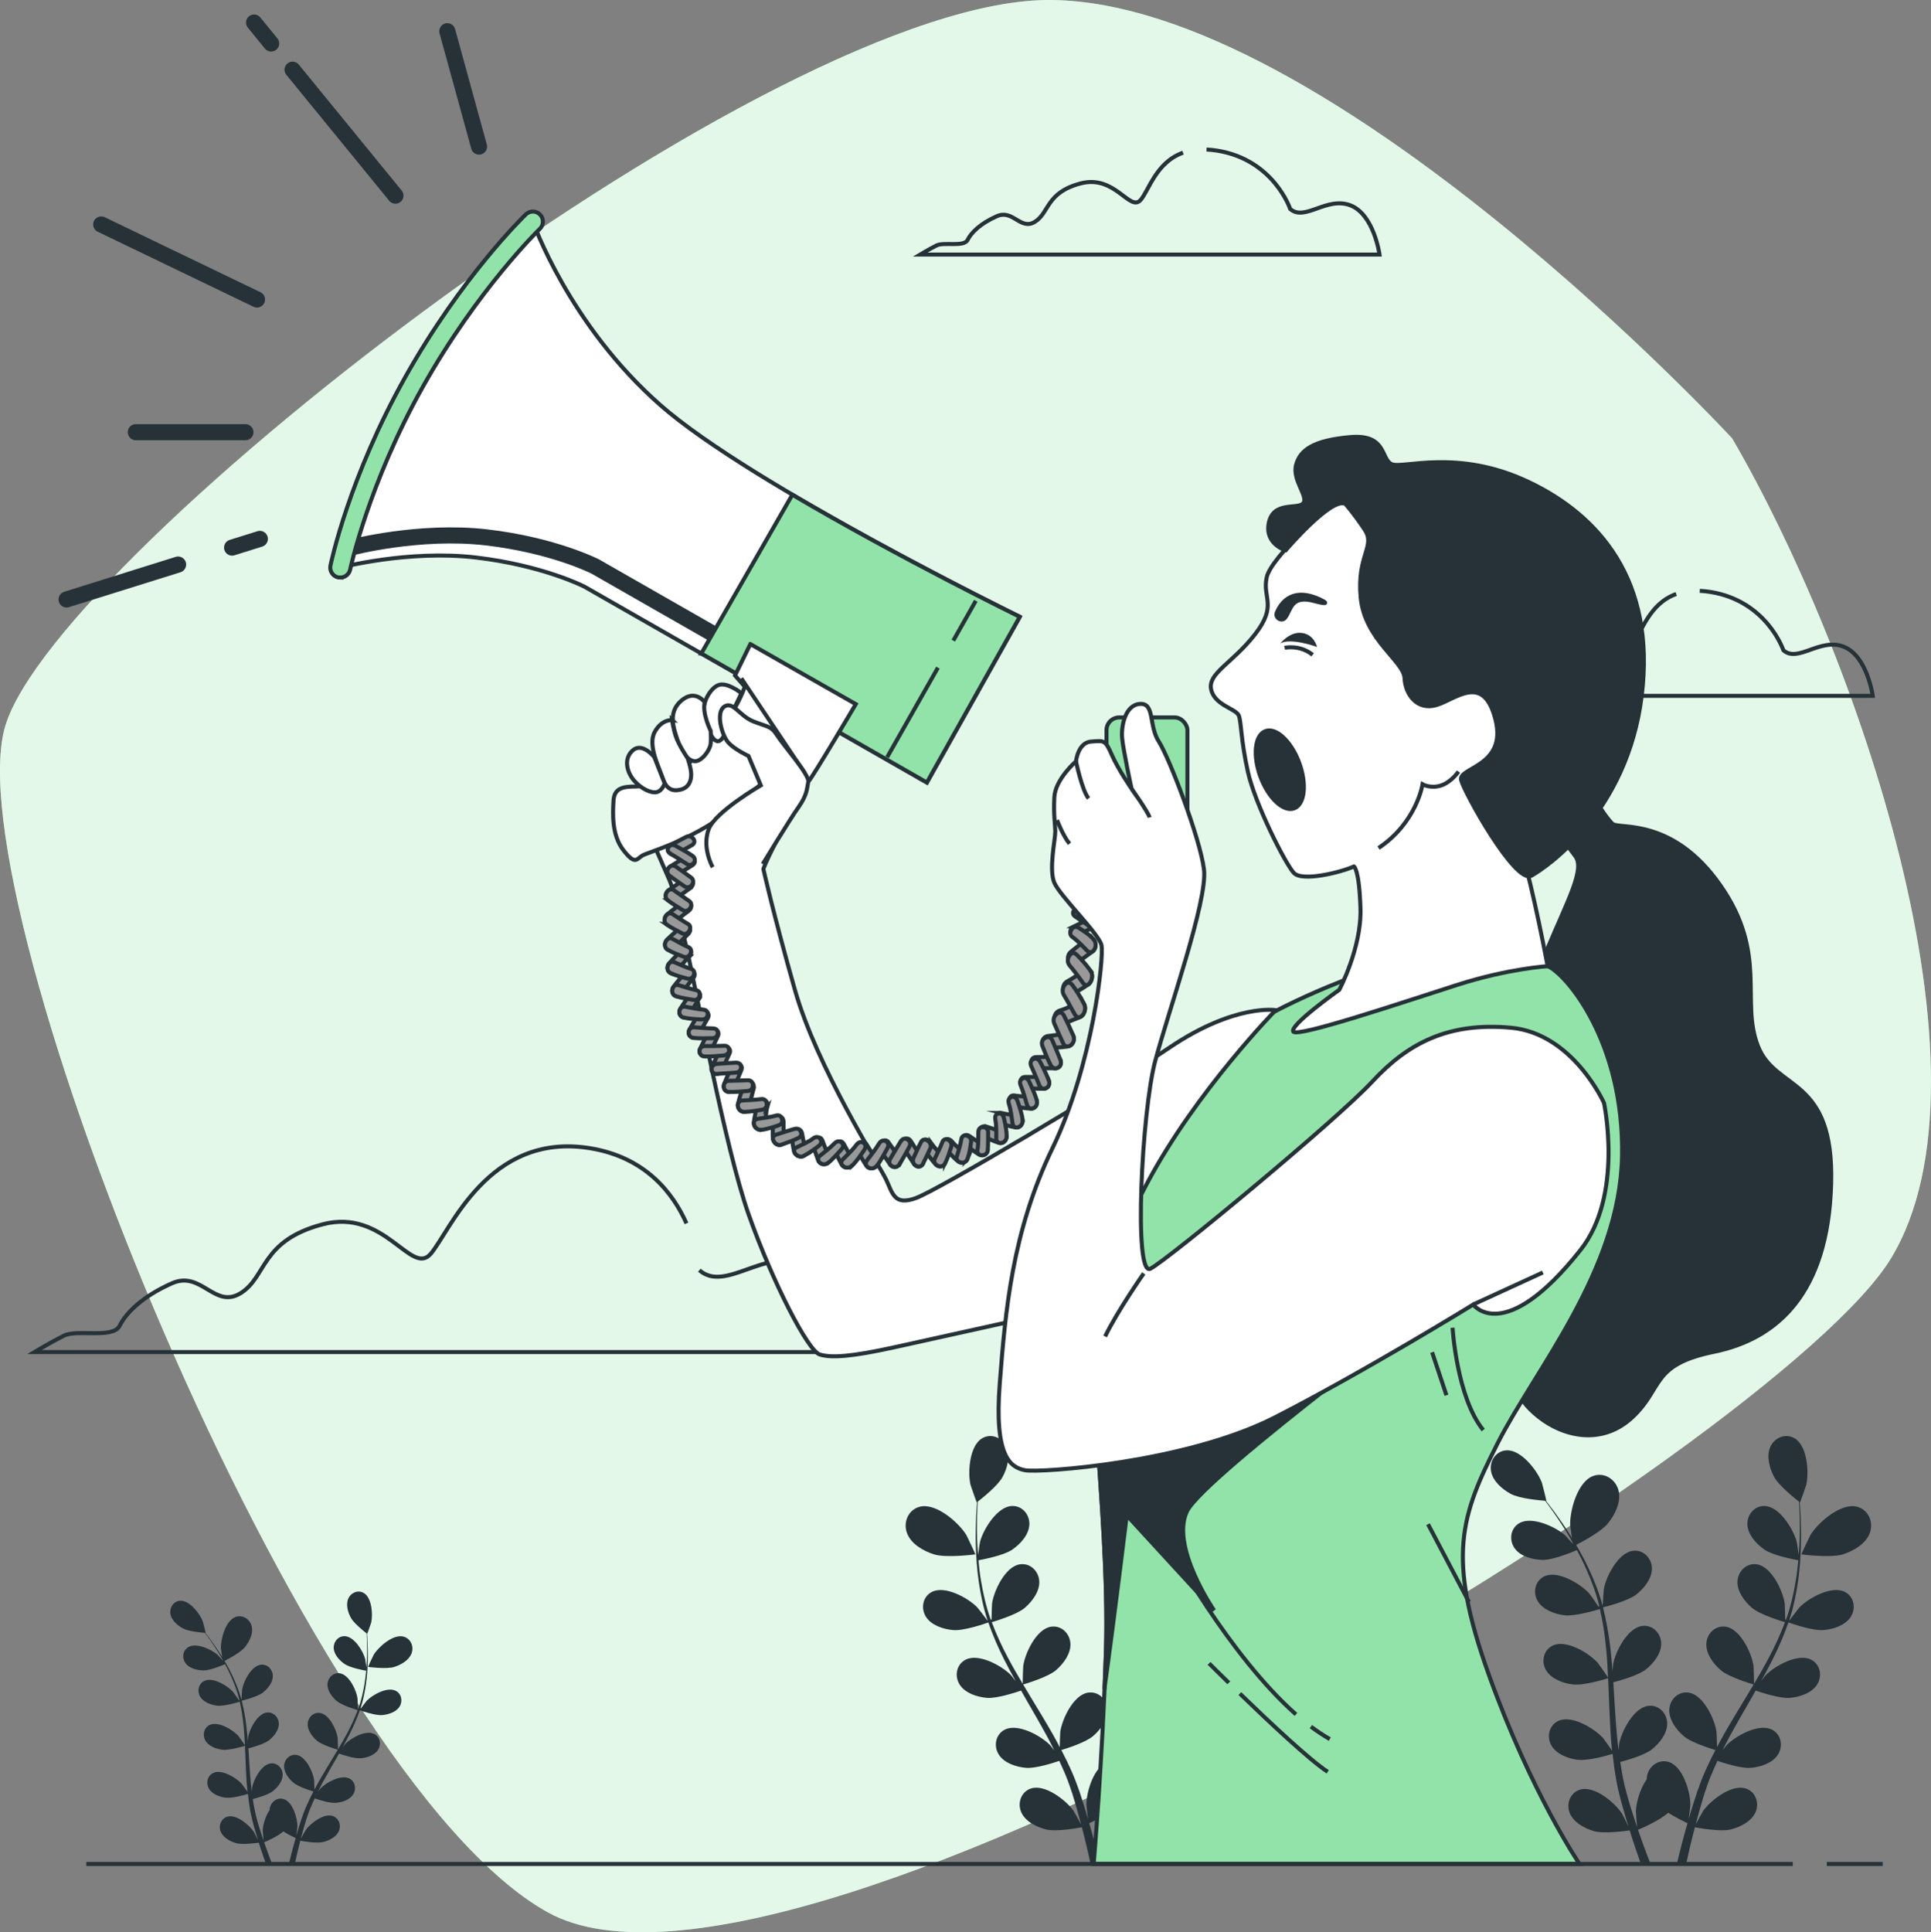 <?xml version="1.0" encoding="UTF-8"?> <svg xmlns="http://www.w3.org/2000/svg" id="Layer_2" data-name="Layer 2" viewBox="0 0 479.57 479.82"><rect x="0" y="0" width="479.57" height="479.82" fill="#808080" stroke="none"/><defs><style> .cls-1, .cls-2, .cls-3, .cls-4, .cls-5, .cls-6, .cls-7 { stroke: #263238; stroke-miterlimit: 10; } .cls-1, .cls-8 { fill: #fff; } .cls-2, .cls-6, .cls-7 { fill: none; } .cls-2, .cls-7 { stroke-width: 4px; } .cls-3, .cls-9 { fill: #263238; } .cls-4, .cls-10 { fill: #92e3a9; } .cls-5 { fill: #999; } .cls-10, .cls-9, .cls-8 { stroke-width: 0px; } .cls-8 { opacity: .75; } .cls-7 { stroke-linecap: round; } </style></defs><g id="Background_Simple" data-name="Background Simple"><g><path class="cls-10" d="m430.21,108.88S330.43.94,261.29,0C192.14-.93,14.46,137.03,1.33,180.21c-13.13,43.17,73.52,260.92,134.79,294.71,61.27,33.79,305.47-116.38,333.47-162.37,28.01-45.99-8.75-151.11-39.39-203.67Z"></path><path class="cls-8" d="m430.21,108.88S330.43.94,261.29,0C192.14-.93,14.46,137.03,1.33,180.21c-13.13,43.17,73.52,260.92,134.79,294.71,61.27,33.79,305.47-116.38,333.47-162.37,28.01-45.99-8.75-151.11-39.39-203.67Z"></path></g></g><g id="Plants"><g><path class="cls-9" d="m97.94,413.94c-1.96.61-6.53,0-6.53,0-.05,0,1.31-2.89,1.42-3.06,1.24-1.99,4.8-5.11,7.34-4.48,1.83.46,2.67,2.44,2.05,4.14-.63,1.74-2.61,2.87-4.28,3.39Z"></path><path class="cls-9" d="m55.36,412.66s-.5-3.13-.5-3.34c-.07-2.34,1.18-6.91,3.65-7.79,1.78-.63,3.57.56,4,2.32.44,1.8-.59,3.84-1.7,5.19-1.3,1.59-5.44,3.61-5.45,3.61Z"></path><path class="cls-9" d="m56.16,446.4c1.53.2,4.56-.67,5.41-.92.14,1.31.31,2.6.53,3.86.11.54.18,1.1.32,1.62.12.52.25,1.04.37,1.55.29,1.05.55,2.03.85,3,.15.49.29.95.44,1.43-.36-.75-.96-1.94-1.03-2.04-1.13-1.72-4.32-4.4-6.54-3.79-1.6.44-2.29,2.19-1.72,3.68.59,1.52,2.35,2.47,3.83,2.9,1.63.47,5.22-.05,5.65-.11.37,1.16.73,2.29,1.1,3.34.24.69.47,1.34.7,1.97h1.51c-.3-.77-.61-1.57-.92-2.43-.35-.94-.7-1.94-1.06-2.98.4-.17,3.51-1.49,4.76-2.7,1.31.83,2.8,1.54,3.06,1.66-.34,1.17-.65,2.31-.93,3.39-.28,1.08-.52,2.09-.75,3.05h1.47c.18-.86.38-1.76.61-2.72.23-.98.49-2.01.76-3.07.44.09,4,.74,5.64.34,1.49-.36,3.3-1.24,3.94-2.74.63-1.46.01-3.24-1.57-3.75-2.2-.7-5.49,1.84-6.69,3.52-.08.11-.84,1.48-1.21,2.19.17-.64.33-1.27.52-1.93.26-.95.57-1.95.86-2.92.17-.5.34-1,.52-1.51.16-.52.38-.99.58-1.49.3-.73.64-1.47.98-2.21.96.33,3.77,1.23,5.26,1.1,1.53-.13,3.45-.73,4.31-2.11.85-1.35.5-3.21-.99-3.94-2.07-1.02-5.71.99-7.14,2.47-.05.05-.32.39-.63.8.35-.71.71-1.42,1.09-2.13,1.09-2.01,2.26-4.02,3.42-6.04.24-.42.48-.85.72-1.27.8.28,3.85,1.28,5.4,1.15,1.53-.13,3.45-.73,4.31-2.11.85-1.35.5-3.2-.99-3.94-2.07-1.02-5.71.99-7.14,2.47-.05.05-.37.46-.73.93.62-1.11,1.22-2.22,1.78-3.34.99-1.96,1.85-3.94,2.54-5.93.28.1,3.83,1.35,5.56,1.2,1.53-.13,3.45-.73,4.31-2.11.85-1.35.5-3.21-.99-3.94-2.07-1.02-5.71.99-7.14,2.47-.1.1-1.26,1.6-1.65,2.15,0-.02.02-.05.03-.07.7-2.09,1.11-4.18,1.4-6.17.3-1.99.4-3.89.46-5.64.06-1.75,0-3.36-.05-4.78-.04-.77-.09-1.47-.14-2.13,0,0,.04.03.04.03.03.03.96-2.62,1-2.79.46-2.01.15-6.16-1.83-7.33-1.43-.85-3.17-.12-3.84,1.33-.68,1.48-.14,3.41.59,4.77.74,1.39,3.3,3.42,3.94,3.92.04.68.08,1.41.1,2.22.03,1.42.05,3.02-.05,4.76-.02.46-.07.96-.11,1.45-.11-.83-.28-1.96-.3-2.07-.52-1.99-2.7-5.54-5.01-5.66-1.66-.09-2.87,1.35-2.8,2.95.07,1.63,1.45,3.09,2.72,3.96,1.32.91,4.61,1.54,5.33,1.67-.09,1.07-.22,2.17-.41,3.3-.33,1.96-.79,4.04-1.52,6.08-.07-.01-.06,0-.13-.02,0-.78-.06-2.41-.08-2.54-.3-2.04-2.08-5.8-4.35-6.18-1.64-.27-3,1.03-3.1,2.62-.11,1.62,1.1,3.23,2.26,4.23,1.34,1.16,5.1,2.24,5.24,2.28-.71,1.9-1.58,3.8-2.58,5.68-.72,1.36-1.51,2.71-2.31,4.06,0-.54-.06-2.68-.08-2.84-.3-2.04-2.08-5.8-4.35-6.18-1.64-.27-3,1.03-3.1,2.62-.1,1.63,1.1,3.23,2.26,4.23,1.31,1.13,4.91,2.19,5.21,2.27-.36.61-.73,1.22-1.1,1.83-1.21,1.99-2.42,3.98-3.57,5.99-.4.69-.76,1.39-1.13,2.09-.01-.82-.06-2.3-.08-2.43-.3-2.04-2.08-5.8-4.35-6.18-1.64-.27-3,1.03-3.1,2.62-.1,1.63,1.1,3.23,2.26,4.23,1.17,1.01,4.17,1.96,5.02,2.22-.6,1.17-1.18,2.33-1.69,3.51-.21.51-.45,1.02-.63,1.53-.18.5-.37,1-.55,1.5-.34,1.03-.66,2-.95,2.97-.15.49-.28.96-.42,1.43.11-.83.27-2.15.27-2.27.01-2.06-1.17-6.05-3.37-6.77-1.58-.52-3.12.56-3.47,2.12-.04.2-.07.4-.07.6-1.06,1.51-1.67,3.7-1.71,5.07,0,.13.12,1.7.2,2.49-.21-.63-.42-1.25-.63-1.9-.31-.94-.6-1.94-.89-2.91-.13-.51-.27-1.02-.4-1.54-.15-.52-.22-1.04-.34-1.56-.15-.77-.28-1.58-.4-2.38.98-.26,3.83-1.06,4.99-1.98,1.2-.96,2.47-2.51,2.43-4.14-.04-1.59-1.35-2.95-3-2.74-2.29.29-4.22,3.98-4.6,6-.01.07-.05.5-.09,1.02-.1-.79-.19-1.57-.26-2.38-.2-2.27-.33-4.6-.48-6.92-.03-.48-.07-.97-.1-1.45.82-.21,3.92-1.05,5.14-2.02,1.2-.96,2.47-2.51,2.43-4.14-.04-1.59-1.35-2.95-3-2.74-2.29.29-4.22,3.98-4.6,6-.01.07-.06.59-.1,1.18-.1-1.26-.21-2.52-.36-3.77-.26-2.18-.63-4.31-1.16-6.34.29-.07,3.94-.98,5.3-2.06,1.2-.96,2.47-2.51,2.43-4.14-.04-1.59-1.35-2.95-3-2.74-2.29.29-4.22,3.98-4.6,6-.03.14-.17,2.03-.19,2.7,0-.02,0-.05-.02-.07-.57-2.13-1.38-4.1-2.23-5.92-.85-1.82-1.81-3.47-2.73-4.96-.92-1.49-1.85-2.8-2.68-3.95-.46-.62-.88-1.18-1.29-1.7,0,0,.05,0,.05,0,.04,0-.64-2.71-.71-2.88-.73-1.93-3.27-5.22-5.57-5.11-1.66.08-2.71,1.65-2.47,3.22.24,1.61,1.76,2.92,3.12,3.65,1.39.75,4.64,1.04,5.45,1.1.41.55.84,1.13,1.31,1.79.81,1.17,1.7,2.49,2.58,4,.24.4.47.84.71,1.26-.55-.63-1.31-1.48-1.4-1.56-1.53-1.37-5.31-3.13-7.3-1.96-1.44.84-1.65,2.71-.71,4,.96,1.32,2.91,1.78,4.45,1.8,1.61.03,4.69-1.26,5.37-1.55.51.94,1.01,1.93,1.48,2.98.81,1.82,1.57,3.8,2.08,5.91-.07.03-.05.02-.12.05-.43-.64-1.38-1.97-1.47-2.07-1.37-1.53-4.93-3.69-7.04-2.75-1.52.68-1.93,2.51-1.14,3.9.81,1.41,2.7,2.09,4.22,2.28,1.76.23,5.49-.94,5.63-.99.46,1.98.77,4.04.98,6.16.15,1.53.24,3.09.31,4.66-.29-.46-1.53-2.2-1.64-2.32-1.37-1.53-4.93-3.69-7.04-2.75-1.52.68-1.93,2.51-1.14,3.9.81,1.41,2.7,2.09,4.22,2.28,1.72.22,5.3-.88,5.6-.98.03.71.07,1.42.1,2.13.09,2.33.18,4.66.33,6.96.05.8.13,1.58.21,2.36-.46-.68-1.32-1.89-1.41-1.98-1.37-1.53-4.93-3.69-7.04-2.75-1.52.68-1.93,2.51-1.14,3.9.81,1.41,2.7,2.09,4.22,2.28Z"></path></g><g><path class="cls-9" d="m457.65,385.99c-3.08.96-10.26,0-10.26,0-.07,0,2.07-4.54,2.23-4.81,1.94-3.13,7.53-8.03,11.54-7.03,2.88.72,4.19,3.83,3.22,6.51-.98,2.74-4.1,4.51-6.73,5.33Z"></path><path class="cls-9" d="m390.75,383.98c-.07.03-.78-4.93-.79-5.24-.11-3.68,1.85-10.85,5.74-12.23,2.8-.99,5.6.88,6.28,3.65.69,2.83-.93,6.03-2.67,8.16-2.04,2.5-8.55,5.66-8.56,5.67Z"></path><path class="cls-9" d="m392,436.99c2.41.31,7.17-1.05,8.5-1.45.22,2.05.48,4.08.83,6.06.17.85.29,1.73.5,2.54.19.82.39,1.63.58,2.44.45,1.65.87,3.18,1.33,4.71.23.77.46,1.5.69,2.24-.57-1.18-1.51-3.04-1.62-3.2-1.77-2.71-6.78-6.91-10.28-5.95-2.52.69-3.6,3.44-2.7,5.78.92,2.39,3.69,3.88,6.02,4.55,2.56.74,8.2-.08,8.88-.18.57,1.83,1.15,3.6,1.72,5.25.37,1.08.73,2.1,1.09,3.09h2.38c-.47-1.21-.95-2.46-1.45-3.81-.55-1.48-1.1-3.05-1.66-4.68.63-.26,5.51-2.34,7.48-4.24,2.06,1.31,4.4,2.42,4.81,2.61-.53,1.84-1.02,3.64-1.46,5.32-.44,1.7-.82,3.28-1.18,4.79h2.31c.29-1.36.6-2.77.96-4.28.36-1.53.76-3.16,1.2-4.82.7.13,6.28,1.17,8.87.54,2.35-.57,5.18-1.96,6.2-4.3.99-2.3.02-5.1-2.47-5.89-3.46-1.1-8.63,2.9-10.51,5.53-.12.17-1.32,2.32-1.9,3.44.27-1,.53-2,.82-3.04.41-1.5.89-3.07,1.35-4.59.27-.78.54-1.57.81-2.37.26-.81.6-1.55.9-2.34.47-1.15,1.01-2.31,1.54-3.47,1.5.51,5.93,1.93,8.26,1.73,2.41-.21,5.42-1.15,6.78-3.32,1.33-2.12.79-5.04-1.55-6.19-3.25-1.61-8.97,1.56-11.22,3.88-.07.08-.5.62-1,1.26.56-1.12,1.11-2.23,1.71-3.34,1.71-3.15,3.55-6.31,5.38-9.49.38-.66.75-1.33,1.13-1.99,1.26.44,6.05,2.02,8.49,1.81,2.41-.21,5.42-1.15,6.78-3.32,1.33-2.12.79-5.04-1.55-6.19-3.25-1.61-8.97,1.56-11.22,3.88-.08.08-.59.73-1.15,1.46.97-1.74,1.91-3.48,2.8-5.24,1.55-3.08,2.91-6.19,3.98-9.31.44.16,6.02,2.13,8.73,1.89,2.41-.21,5.42-1.15,6.78-3.32,1.33-2.12.79-5.04-1.55-6.19-3.25-1.61-8.97,1.56-11.22,3.88-.16.16-1.98,2.52-2.6,3.38.01-.04.03-.07.04-.11,1.1-3.29,1.74-6.56,2.21-9.7.46-3.13.63-6.11.72-8.86.09-2.75,0-5.27-.08-7.5-.06-1.21-.14-2.31-.22-3.34.01,0,.06.05.06.05.05.04,1.51-4.11,1.57-4.39.72-3.16.24-9.67-2.88-11.52-2.25-1.33-4.98-.19-6.03,2.08-1.07,2.32-.22,5.35.92,7.49,1.17,2.19,5.18,5.38,6.19,6.16.06,1.07.12,2.21.16,3.48.04,2.23.07,4.74-.08,7.48-.04.73-.11,1.51-.17,2.27-.17-1.3-.43-3.08-.48-3.25-.82-3.13-4.24-8.7-7.86-8.9-2.61-.15-4.51,2.13-4.39,4.63.12,2.56,2.27,4.85,4.27,6.22,2.08,1.43,7.24,2.42,8.37,2.62-.15,1.68-.34,3.4-.65,5.19-.52,3.08-1.24,6.34-2.4,9.56-.11-.02-.09-.02-.2-.03-.01-1.22-.1-3.78-.13-3.99-.47-3.2-3.26-9.11-6.84-9.71-2.58-.43-4.71,1.62-4.88,4.12-.17,2.55,1.73,5.07,3.56,6.65,2.11,1.82,8.01,3.52,8.23,3.59-1.12,2.99-2.49,5.97-4.06,8.92-1.13,2.14-2.37,4.26-3.62,6.38.01-.86-.1-4.22-.13-4.46-.47-3.2-3.26-9.11-6.84-9.71-2.58-.43-4.71,1.62-4.88,4.12-.16,2.55,1.73,5.07,3.56,6.65,2.06,1.78,7.71,3.43,8.18,3.57-.57.96-1.14,1.92-1.72,2.88-1.9,3.13-3.81,6.26-5.6,9.4-.62,1.09-1.19,2.19-1.77,3.28-.02-1.28-.1-3.62-.13-3.82-.47-3.2-3.26-9.11-6.84-9.71-2.58-.43-4.71,1.62-4.88,4.12-.16,2.55,1.73,5.07,3.56,6.65,1.84,1.59,6.56,3.08,7.89,3.48-.95,1.83-1.85,3.67-2.65,5.52-.33.81-.71,1.61-.98,2.4-.29.79-.58,1.57-.86,2.35-.53,1.63-1.03,3.13-1.49,4.66-.24.77-.44,1.5-.66,2.25.18-1.3.42-3.37.42-3.56.02-3.24-1.85-9.5-5.29-10.63-2.48-.82-4.91.89-5.44,3.33-.07.31-.1.63-.11.94-1.66,2.37-2.62,5.81-2.69,7.96,0,.21.18,2.66.31,3.92-.33-.98-.66-1.96-.99-2.99-.48-1.48-.95-3.05-1.4-4.58-.21-.8-.42-1.61-.63-2.42-.23-.82-.35-1.63-.54-2.45-.24-1.21-.43-2.48-.63-3.74,1.53-.4,6.01-1.66,7.84-3.12,1.89-1.5,3.88-3.95,3.82-6.5-.06-2.51-2.12-4.64-4.71-4.31-3.6.45-6.62,6.25-7.22,9.43-.02.1-.08.79-.14,1.6-.15-1.24-.31-2.47-.42-3.73-.32-3.57-.52-7.22-.75-10.88-.05-.76-.1-1.52-.15-2.28,1.29-.33,6.16-1.65,8.08-3.18,1.89-1.5,3.88-3.95,3.82-6.5-.06-2.5-2.12-4.64-4.71-4.31-3.6.45-6.62,6.25-7.22,9.43-.02.11-.09.93-.15,1.85-.15-1.98-.33-3.96-.56-5.92-.41-3.42-.99-6.77-1.82-9.97.46-.11,6.19-1.54,8.33-3.24,1.89-1.5,3.88-3.95,3.82-6.5-.06-2.5-2.12-4.64-4.71-4.31-3.6.45-6.62,6.25-7.22,9.43-.04.23-.26,3.19-.3,4.25-.01-.04-.02-.08-.03-.12-.9-3.35-2.16-6.44-3.51-9.3-1.34-2.86-2.84-5.45-4.29-7.79-1.44-2.35-2.9-4.4-4.21-6.21-.72-.97-1.39-1.85-2.03-2.66.02,0,.08,0,.08,0,.07,0-1.01-4.26-1.11-4.53-1.15-3.03-5.14-8.2-8.76-8.02-2.61.13-4.26,2.59-3.88,5.07.38,2.53,2.77,4.59,4.9,5.74,2.18,1.18,7.29,1.63,8.56,1.72.64.86,1.32,1.78,2.05,2.82,1.27,1.83,2.68,3.92,4.06,6.28.37.63.74,1.32,1.12,1.99-.86-.99-2.06-2.33-2.19-2.45-2.41-2.16-8.34-4.91-11.47-3.08-2.25,1.32-2.59,4.26-1.11,6.29,1.51,2.07,4.57,2.79,6.99,2.83,2.52.04,7.37-1.98,8.43-2.43.8,1.48,1.59,3.03,2.32,4.69,1.27,2.86,2.47,5.97,3.27,9.29-.1.05-.09.04-.19.08-.68-1.01-2.17-3.1-2.31-3.26-2.16-2.41-7.75-5.8-11.06-4.33-2.39,1.06-3.04,3.95-1.8,6.12,1.27,2.22,4.24,3.28,6.64,3.59,2.76.35,8.62-1.48,8.84-1.55.72,3.11,1.22,6.35,1.54,9.68.24,2.41.38,4.86.49,7.32-.46-.72-2.41-3.46-2.57-3.65-2.16-2.41-7.75-5.8-11.06-4.33-2.39,1.06-3.04,3.95-1.8,6.12,1.27,2.22,4.24,3.28,6.64,3.59,2.7.35,8.32-1.39,8.8-1.54.05,1.12.11,2.23.15,3.35.15,3.66.28,7.32.51,10.93.08,1.25.21,2.48.33,3.72-.72-1.06-2.08-2.96-2.21-3.11-2.16-2.41-7.75-5.8-11.06-4.33-2.39,1.06-3.04,3.95-1.8,6.13,1.27,2.22,4.24,3.28,6.64,3.59Z"></path></g><g><path class="cls-9" d="m231.97,385.99c3.08.96,10.26,0,10.26,0,.07,0-2.07-4.54-2.23-4.81-1.94-3.13-7.53-8.03-11.54-7.03-2.88.72-4.19,3.83-3.22,6.51.98,2.74,4.1,4.51,6.73,5.33Z"></path><path class="cls-9" d="m298.87,383.98c.07.03.78-4.93.79-5.24.11-3.68-1.85-10.85-5.74-12.23-2.8-.99-5.6.88-6.28,3.65-.69,2.83.93,6.03,2.67,8.16,2.04,2.5,8.55,5.66,8.56,5.67Z"></path><path class="cls-9" d="m297.62,436.99c-2.41.31-7.17-1.05-8.5-1.45-.22,2.05-.48,4.08-.83,6.06-.17.85-.29,1.73-.5,2.54-.19.82-.39,1.63-.58,2.44-.45,1.65-.87,3.18-1.33,4.71-.23.77-.46,1.5-.69,2.24.57-1.18,1.51-3.04,1.62-3.2,1.77-2.71,6.78-6.91,10.28-5.95,2.52.69,3.6,3.44,2.7,5.78-.92,2.39-3.69,3.88-6.02,4.55-2.56.74-8.2-.08-8.88-.18-.57,1.83-1.15,3.6-1.72,5.25-.37,1.08-.73,2.1-1.09,3.09h-2.38c.47-1.21.95-2.46,1.45-3.81.55-1.48,1.1-3.05,1.66-4.68-.63-.26-5.51-2.34-7.48-4.24-2.06,1.31-4.4,2.42-4.81,2.61.53,1.84,1.02,3.64,1.46,5.32.44,1.7.82,3.28,1.18,4.79h-2.31c-.29-1.36-.6-2.77-.96-4.28-.36-1.53-.76-3.16-1.2-4.82-.7.13-6.28,1.17-8.87.54-2.35-.57-5.18-1.96-6.2-4.3-.99-2.3-.02-5.1,2.47-5.89,3.46-1.1,8.63,2.9,10.51,5.53.12.17,1.32,2.32,1.9,3.44-.27-1-.53-2-.82-3.04-.41-1.5-.89-3.07-1.35-4.59-.27-.78-.54-1.57-.81-2.37-.26-.81-.6-1.55-.9-2.34-.47-1.15-1.01-2.31-1.54-3.47-1.5.51-5.93,1.93-8.26,1.73-2.41-.21-5.42-1.15-6.78-3.32-1.33-2.12-.79-5.04,1.55-6.19,3.25-1.61,8.97,1.56,11.22,3.88.07.08.5.62,1,1.26-.56-1.12-1.11-2.23-1.71-3.34-1.71-3.15-3.55-6.31-5.38-9.49-.38-.66-.75-1.33-1.13-1.99-1.26.44-6.05,2.02-8.49,1.81-2.41-.21-5.42-1.15-6.78-3.32-1.33-2.12-.79-5.04,1.55-6.19,3.25-1.61,8.97,1.56,11.22,3.88.08.08.59.73,1.15,1.46-.97-1.74-1.91-3.48-2.8-5.24-1.55-3.08-2.91-6.19-3.98-9.31-.44.16-6.02,2.13-8.73,1.89-2.41-.21-5.42-1.15-6.78-3.32-1.33-2.12-.79-5.04,1.55-6.19,3.25-1.61,8.97,1.56,11.22,3.88.16.16,1.98,2.52,2.6,3.38-.01-.04-.03-.07-.04-.11-1.1-3.29-1.74-6.56-2.21-9.7-.46-3.13-.63-6.11-.72-8.86-.09-2.75,0-5.27.08-7.5.06-1.21.14-2.31.22-3.34-.01,0-.06.05-.06.05-.05.04-1.51-4.11-1.57-4.39-.72-3.16-.24-9.67,2.88-11.52,2.25-1.33,4.98-.19,6.03,2.08,1.07,2.32.22,5.35-.92,7.49-1.17,2.19-5.18,5.38-6.19,6.16-.06,1.07-.12,2.21-.16,3.48-.04,2.23-.07,4.74.08,7.48.04.73.11,1.51.17,2.27.17-1.3.43-3.08.48-3.25.82-3.13,4.24-8.7,7.86-8.9,2.61-.15,4.51,2.13,4.39,4.63-.12,2.56-2.27,4.85-4.27,6.22-2.08,1.43-7.24,2.42-8.37,2.62.15,1.68.34,3.4.65,5.19.52,3.08,1.24,6.34,2.4,9.56.11-.02.09-.02.2-.03.01-1.22.1-3.78.13-3.99.47-3.2,3.26-9.11,6.84-9.71,2.58-.43,4.71,1.62,4.88,4.12.17,2.55-1.73,5.07-3.56,6.65-2.11,1.82-8.01,3.52-8.23,3.59,1.12,2.99,2.49,5.97,4.06,8.92,1.13,2.14,2.37,4.26,3.62,6.38-.01-.86.1-4.22.13-4.46.47-3.2,3.26-9.11,6.84-9.71,2.58-.43,4.71,1.62,4.88,4.12.16,2.55-1.73,5.07-3.56,6.65-2.06,1.78-7.71,3.43-8.18,3.57.57.96,1.14,1.92,1.72,2.88,1.9,3.13,3.81,6.26,5.6,9.4.62,1.09,1.19,2.19,1.77,3.28.02-1.28.1-3.62.13-3.82.47-3.2,3.26-9.11,6.84-9.71,2.58-.43,4.71,1.62,4.88,4.12.16,2.55-1.73,5.07-3.56,6.65-1.84,1.59-6.56,3.08-7.89,3.48.95,1.83,1.85,3.67,2.65,5.52.33.81.71,1.61.98,2.4.29.79.58,1.57.86,2.35.53,1.63,1.03,3.13,1.49,4.66.24.77.44,1.5.66,2.25-.18-1.3-.42-3.37-.42-3.56-.02-3.24,1.85-9.5,5.29-10.63,2.48-.82,4.91.89,5.44,3.33.07.31.1.63.11.94,1.66,2.37,2.62,5.81,2.69,7.96,0,.21-.18,2.66-.31,3.92.33-.98.66-1.96.99-2.99.48-1.48.95-3.05,1.4-4.58.21-.8.42-1.61.63-2.42.23-.82.35-1.63.54-2.45.24-1.21.43-2.48.63-3.74-1.53-.4-6.01-1.66-7.84-3.12-1.89-1.5-3.88-3.95-3.82-6.5.06-2.51,2.12-4.64,4.71-4.31,3.6.45,6.62,6.25,7.22,9.43.02.1.08.79.14,1.6.15-1.24.31-2.47.42-3.73.32-3.57.52-7.22.75-10.88.05-.76.1-1.52.15-2.28-1.29-.33-6.16-1.65-8.08-3.18-1.89-1.5-3.88-3.95-3.82-6.5.06-2.5,2.12-4.64,4.71-4.31,3.6.45,6.62,6.25,7.22,9.43.02.11.09.93.15,1.85.15-1.98.33-3.96.56-5.92.41-3.42.99-6.77,1.82-9.97-.46-.11-6.19-1.54-8.33-3.24-1.89-1.5-3.88-3.95-3.82-6.5.06-2.5,2.12-4.64,4.71-4.31,3.6.45,6.62,6.25,7.22,9.43.04.23.26,3.19.3,4.25.01-.04.02-.08.03-.12.9-3.35,2.16-6.44,3.51-9.3,1.34-2.86,2.84-5.45,4.29-7.79,1.44-2.35,2.9-4.4,4.21-6.21.72-.97,1.39-1.85,2.03-2.66-.02,0-.08,0-.08,0-.07,0,1.01-4.26,1.11-4.53,1.15-3.03,5.14-8.2,8.76-8.02,2.61.13,4.26,2.59,3.88,5.07-.38,2.53-2.77,4.59-4.9,5.74-2.18,1.18-7.29,1.63-8.56,1.72-.64.86-1.32,1.78-2.05,2.82-1.27,1.83-2.68,3.92-4.06,6.28-.37.63-.74,1.32-1.12,1.99.86-.99,2.06-2.33,2.19-2.45,2.41-2.16,8.34-4.91,11.47-3.08,2.25,1.32,2.59,4.26,1.11,6.29-1.51,2.07-4.57,2.79-6.99,2.83-2.52.04-7.37-1.98-8.43-2.43-.8,1.48-1.59,3.03-2.32,4.69-1.27,2.86-2.47,5.97-3.27,9.29.1.05.09.04.19.08.68-1.01,2.17-3.1,2.31-3.26,2.16-2.41,7.75-5.8,11.06-4.33,2.39,1.06,3.04,3.95,1.8,6.12-1.27,2.22-4.24,3.28-6.64,3.59-2.76.35-8.62-1.48-8.84-1.55-.72,3.11-1.22,6.35-1.54,9.68-.24,2.41-.38,4.86-.49,7.32.46-.72,2.41-3.46,2.57-3.65,2.16-2.41,7.75-5.8,11.06-4.33,2.39,1.06,3.04,3.95,1.8,6.12-1.27,2.22-4.24,3.28-6.64,3.59-2.7.35-8.32-1.39-8.8-1.54-.05,1.12-.11,2.23-.15,3.35-.15,3.66-.28,7.32-.51,10.93-.08,1.25-.21,2.48-.33,3.72.72-1.06,2.08-2.96,2.21-3.11,2.16-2.41,7.75-5.8,11.06-4.33,2.39,1.06,3.04,3.95,1.8,6.13-1.27,2.22-4.24,3.28-6.64,3.59Z"></path></g></g><g id="Clouds"><path class="cls-6" d="m293.81,37.91c-6.68,2.38-8.47,9.34-10.5,11.71-2.72,3.17-6.34-6.34-14.94-4.07-8.6,2.26-7.7,7.24-11.32,9.51s-5.43-3.17-9.51-1.36-6.34,4.07-7.24,5.89c-.91,1.81-5.89.45-7.7,1.36s-4.07,2.26-4.07,2.26h114.08s-1.36-9.96-7.24-12.22c-5.89-2.26-11.32,4.07-14.94.91,0,0-4.07-12.22-18.11-14.49-.94-.15-1.83-.24-2.67-.28"></path><path class="cls-6" d="m416.3,147.5c-6.68,2.38-8.47,9.34-10.5,11.71-2.72,3.17-6.34-6.34-14.94-4.07-8.6,2.26-7.7,7.24-11.32,9.51-3.62,2.26-5.43-3.17-9.51-1.36-4.07,1.81-6.34,4.07-7.24,5.89-.91,1.81-5.89.45-7.7,1.36-1.81.91-4.07,2.26-4.07,2.26h114.08s-1.36-9.96-7.24-12.22c-5.89-2.26-11.32,4.07-14.94.91,0,0-4.07-12.22-18.11-14.49-.94-.15-1.83-.24-2.67-.28"></path><path class="cls-6" d="m170.49,303.8c-3.36-7.57-10.2-16.45-24.01-18.68-25.22-4.07-34.63,20.54-39.51,26.23-4.88,5.69-11.39-11.39-26.84-7.32-15.46,4.07-13.83,13.01-20.34,17.08-6.51,4.07-9.76-5.69-17.08-2.44-7.32,3.25-11.39,7.32-13.01,10.57-1.63,3.25-10.57.81-13.83,2.44-3.25,1.63-7.32,4.07-7.32,4.07h204.98s-2.44-17.9-13.01-21.96c-10.57-4.07-20.34,7.32-26.84,1.63"></path></g><g id="Character"><g><path class="cls-3" d="m395.96,198.26s2.97,4.95,4.56,6.34c1.58,1.39,14.85-1.78,26.74,15.25,11.88,17.03,4.9,28.64,9.34,39.94,4.44,11.3,18.97,7.27,18.17,34.31-.81,27.05-13.32,38.35-29.06,41.58-15.74,3.23-12.51,8.88-20.18,16.15-7.67,7.27-17.36,4.84-23.41,0-6.06-4.84-8.07-10.09-5.25-20.99s15.34-45.61,10.9-59.34c-4.44-13.72-8.88-23.01-3.63-35.52,5.25-12.51,9.53-20.12,7.11-23.35-2.42-3.23-4.84-6.46-4.84-6.46l9.57-7.9Z"></path><path class="cls-4" d="m337.23,242.13s-22.8,8.06-34.75,18.07c-11.95,10.01-31.69,45.59-31.69,65.05s4.73,57.83,3.89,84.51c-.83,26.69-3.06,53.1-3.06,53.1h120.66s-11.95-17.51-22.52-46.98c-10.56-29.47-6.95-39.48,2.22-57.55,9.17-18.07,30.3-42.81,30.86-71.17.56-28.36-13.84-45.29-18.46-47.25-4.62-1.96-34.36-1.68-47.15,2.21Z"></path><path class="cls-3" d="m274.34,419.01c2.61-18.91,5.49-42.73,5.49-42.73l21.7,23.63s-10.91-15.83-6.75-24.6c4.16-8.77,69.45-56.91,69.45-56.91,0,0,9.16-5.79,10.13-19.77.96-13.99-101.77,41.48-101.77,41.48,0,0-.17,4.83-.43,12.37,1.32,18.57,3.05,40.3,2.51,57.29-.1,3.1-.21,6.19-.34,9.24Z"></path><path class="cls-1" d="m330.48,125.39s-14.77,12.84-15.89,17.98c-1.12,5.14,2.73,6.9-2.89,14.13-5.62,7.22-11.72,9.63-10.92,13.65.8,4.01,6.26,4.82,6.9,6.58.64,1.77.46,5.86,2.23,13.88,1.77,8.03,9.33,22.91,11.42,25.16,2.09,2.25,11.72-.16,14.93-1.61,0,0,1.3.57,1.62,10.36.32,9.79-5.26,20.27-5.26,20.27,0,0-12.42,8.79-11.43,10.38s28.52-7.72,41-11.69c12.48-3.96,22.18-4.56,22.18-4.56,0,0-3.67-19.48-6.44-28.39-2.77-8.91,6.93-16.44,9.31-32.88,2.38-16.44,10.7-27.53-7.33-42.58-18.02-15.05-36.64-16.04-41.39-15.05-4.75.99-8.04,4.37-8.04,4.37Z"></path><path class="cls-3" d="m322.64,189.35c1.97,5.3,1.43,10.39-1.22,11.38s-6.39-2.51-8.37-7.8c-1.97-5.3-1.43-10.39,1.22-11.38,2.65-.99,6.39,2.51,8.37,7.8Z"></path><path class="cls-6" d="m319.04,160.87s3.7-.87,6.97,1.74"></path><path class="cls-9" d="m317.95,159.79s2.39-3.05,5.44-2.61c3.05.44,3.7,3.48,3.7,3.48,0,0-6.53-2.4-9.14-.87Z"></path><path class="cls-3" d="m328.36,149.14c-7.1-3.6-10.08.26-11.24,2.94-.57,1.31,1.19,2.41,2.07,1.29.01-.02.03-.04.04-.06,1.46-1.91,1.37-5.67,7.28-4.03,2.53.7,3.37.62,1.85-.15Z"></path><path class="cls-3" d="m334.17,125.18s1.98,2.18,4.75,6.34-1.98,6.34-.99,16.84c.99,10.5,10.7,15.84,10.89,20s3.17,8.12,7.92,6.73c4.75-1.39,11.69-8.12,14.66,3.56,2.97,11.69-9.31,11.88-8.52,15.05.79,3.17,13.47,25.95,17.43,23.77,3.96-2.18,23.85-15.91,27.41-44.63s-10.58-44.89-28.2-53.21c-17.63-8.32-31.1-3.17-33.87-4.36-2.77-1.19-1.19-7.53-10.3-6.73-9.11.79-12.48,3.17-13.47,6.93s3.17,7.92,1.78,9.51-7.33-.59-8.52,4.75c-1.19,5.35,4.16,6.93,4.16,6.93,0,0,11.49-13.47,14.85-11.49Z"></path><path class="cls-1" d="m161.7,208.18s3.29,7.37,4.54,10.32c1.25,2.95,1.93,7.26,4.2,16.68,2.27,9.42,9.53,49.62,15.52,66.5,5.99,16.88,14.7,33.76,17.61,34.67,2.9.91,7.99.54,18.7-1.82,10.71-2.36,37.75-8.35,37.75-8.35l13.98-3.09s-1.09-6.9,11.07-29.59c12.16-22.69,31.76-42.66,31.76-42.66,0,0-10.16-1.63-26.32,9.26-16.15,10.89-57.54,35.39-62.98,37.39-5.45,2-5.81-1.09-7.44-4.54-1.63-3.45-17.24-27.95-22.69-47.19-5.45-19.24-7.81-29.95-7.81-29.95,0,0,.18-.91,3.09-6.72s6.17-11.44,3.81-15.25c-2.36-3.81-7.62-4.36-12.52-.91-4.9,3.45-22.26,15.23-22.26,15.23Z"></path><path class="cls-1" d="m253.27,153.17l-23.07,41.15-85.07-48.65s-10.29-5.28-26.97-7.23c-16.68-1.95-33.64,2.5-33.64,2.5,0,0,4.45-21.41,18.35-46.15,13.9-24.74,29.47-39.76,29.47-39.76,0,0,8.9,25.58,31.69,45.59,22.8,20.02,89.24,52.54,89.24,52.54Z"></path><path class="cls-2" d="m180.27,159.22l-32.43-18.54s-10.29-5.28-26.97-7.23c-16.68-1.95-33.64,2.5-33.64,2.5"></path><path class="cls-4" d="m84.52,143.44c-.17,0-.34-.02-.51-.05-1.35-.28-2.22-1.6-1.94-2.96.18-.89,4.69-22.07,18.62-46.87,13.92-24.78,29.27-39.71,29.91-40.33.99-.96,2.58-.93,3.53.06.96.99.93,2.58-.06,3.53-.15.15-15.49,15.08-29.03,39.18-13.55,24.13-18.04,45.22-18.08,45.43-.25,1.18-1.29,1.99-2.45,1.99Z"></path><path class="cls-4" d="m174.17,162.28l56.02,32.04,23.07-41.15s-29.91-14.64-56.48-30.32l-22.62,39.43Z"></path><line class="cls-6" x1="232.94" y1="165.79" x2="220.33" y2="188.03"></line><line class="cls-6" x1="242.35" y1="149.19" x2="236.75" y2="159.08"></line><g><g><path class="cls-1" d="m186.35,159.94l-3.81,7.8,2.43,2.77s-2.25,7.11-9.19,14.22l-6.94,7.11s-7.8,3.47-10.92,3.47-5.37.35-5.55,3.47c-.17,3.12-.52,8.5,2.43,12.31,2.95,3.81,3.29,2.25,4.68,1.39,1.39-.87,12.14-3.64,21.67-11.1,9.54-7.46,13.18-12.31,13.18-12.31,0,0,5.37,6.07,6.42,5.03s11.79-19.25,11.79-19.25l-26.18-14.91Z"></path><line class="cls-1" x1="184.1" y1="168.44" x2="199.87" y2="192.02"></line></g><path class="cls-1" d="m184.1,172.11s-3.55-2.86-5.72-1.97c-2.17.89-3.95,4.54-3.55,6.71.39,2.17,1.68,7.4,3.55,7.2s3.16-6.61,3.16-6.61c0,0,2.27-4.44,2.57-5.33Z"></path><path class="cls-1" d="m175.02,174.38s-2.37-3.36-5.82-.39-1.88,6.91-.79,10.26c1.09,3.36,3.26,5.33,4.93,4.64,1.68-.69,3.06-3.06,3.16-4.24s0-3.16,0-3.16c0,0-2.17-4.34-1.48-7.11Z"></path><path class="cls-1" d="m166.93,178.82s-2.57-.3-4.34,2.96c-1.78,3.26,1.09,8.78,1.97,11.45.89,2.66,2.37,3.36,4.44,2.86,2.07-.49,2.66-2.17,2.66-3.75s-.89-4.05-.89-4.05c0,0-2.27-3.36-2.96-5.53-.69-2.17-.89-3.95-.89-3.95Z"></path><path class="cls-1" d="m162.49,188s-2.96-3.75-5.33-1.68c-2.37,2.07-1.48,5.43.3,7.5s4.34,3.26,5.72,2.86c1.38-.39,1.88-2.17,1.88-2.17l-2.57-6.51Z"></path><path class="cls-1" d="m189.43,214.55s6.71-11.05,8.88-14.11c2.17-3.06,2.1-4.68,2.43-6.33.33-1.66-6.28-9.16-7.76-11.53-1.48-2.37-2.47-2.07-5.92-3.45-3.45-1.38-5.03-5.13-7.2-3.65-2.17,1.48-.59,7.11.99,8.88,1.58,1.78,5.03,3.36,5.03,3.36l3.06,7.3s-11.35,6.61-12.93,10.86c-1.58,4.24.49,8.59.99,9.47"></path></g><g><g><path class="cls-5" d="m171.85,209.87c-1.14.66-2.72,1.52-3.89,2.13-.71.38-1.44.17-1.86-.4-.05.03,0,0,0,0-.43-.57-.35-1.22.35-1.62,1.13-.66,2.72-1.52,3.89-2.13.71-.37,1.43-.15,1.85.41.05-.03,0,0,0,0,.42.56.35,1.21-.34,1.61Z"></path><path class="cls-5" d="m171.89,214.91c-1.19.74-2.93,1.84-4.15,2.55-.75.44-1.42.24-1.79-.43-.06.02,0,0,0,0-.37-.67-.18-1.43.55-1.89,1.18-.75,2.86-1.77,4.09-2.4.75-.39,1.4-.15,1.77.47.06-.02,0,0,0,0,.36.62.26,1.25-.46,1.7Z"></path><path class="cls-5" d="m171.36,220.6c-1.17.83-2.88,2.08-4.08,2.88-.73.49-1.41.31-1.77-.39-.06.04,0,0,0,0-.36-.7-.16-1.5.55-2.03,1.17-.87,2.89-2,4.13-2.71.76-.43,1.42-.28,1.77.4.07-.03,0,0,0,0,.35.67.11,1.34-.61,1.84Z"></path><path class="cls-5" d="m170.92,226.27c-1.18.82-2.79,2.27-3.92,3.17-.69.55-1.37.42-1.75-.27-.05.05,0,0,0,0-.38-.7-.21-1.52.46-2.11,1.11-.96,2.81-2.16,4.01-2.94.73-.47,1.4-.37,1.77.29.07-.04,0,0,0,0,.37.66.15,1.36-.57,1.86Z"></path><path class="cls-5" d="m170.77,232.09c-1.01,1-2.55,2.49-3.61,3.46-.65.59-1.32.52-1.75-.14-.05.05,0,0,0,0-.42-.66-.32-1.48.3-2.11,1.02-1.03,2.58-2.42,3.73-3.25.7-.51,1.35-.48,1.77.16.06-.06,0,0,0,0,.42.64.18,1.28-.44,1.89Z"></path><path class="cls-5" d="m171.12,237.61c-.99.97-2.31,2.61-3.26,3.65-.58.63-1.26.62-1.75.03-.05.04,0,0,0,0-.48-.59-.47-1.4.08-2.07.91-1.1,2.37-2.52,3.43-3.43.64-.55,1.3-.58,1.77-.02.07-.05,0,0,0,0,.47.56.33,1.25-.28,1.84Z"></path><path class="cls-5" d="m172.08,243.03c-.92,1.01-2.08,2.73-2.93,3.84-.51.68-1.2.73-1.75.2-.04.05,0,0,0,0-.55-.53-.61-1.32-.12-2.03.8-1.16,2.14-2.63,3.09-3.61.58-.6,1.25-.67,1.77-.19.06-.05,0,0,0,0,.52.49.5,1.17-.06,1.79Z"></path><path class="cls-5" d="m173.58,248.08c-.73,1.15-1.77,2.86-2.54,4-.47.7-1.16.8-1.75.34-.03.05,0,0,0,0-.59-.46-.75-1.21-.32-1.93.71-1.19,1.83-2.78,2.69-3.83.53-.64,1.18-.77,1.76-.34.04-.06,0,0,0,0,.59.43.59,1.06.15,1.76Z"></path><path class="cls-5" d="m175.73,252.93c-.7,1.16-1.59,2.92-2.27,4.1-.42.72-1.12.88-1.75.5-.03.06,0,0,0,0-.64-.38-.86-1.09-.48-1.84.63-1.22,1.64-2.85,2.41-3.97.47-.68,1.14-.86,1.76-.5.04-.06,0,0,0,0,.62.36.75.99.33,1.7Z"></path><path class="cls-5" d="m178.26,257.36c-.57,1.22-1.41,2.97-2.04,4.19-.38.74-1.09.94-1.75.62-.04.05,0,0,0,0-.66-.32-.95-.99-.6-1.75.57-1.24,1.44-2.93,2.13-4.09.42-.71,1.1-.92,1.76-.62.04-.06,0,0,0,0,.66.3.84.9.5,1.65Z"></path><path class="cls-5" d="m181.16,261.65c-.56,1.22-1.35,2.96-1.94,4.17-.37.74-1.06,1-1.74.75-.03.06,0,0,0,0-.68-.25-.97-.89-.64-1.64.54-1.23,1.37-2.93,2-4.12.38-.73,1.07-.98,1.74-.74.04-.05,0,0,0,0,.67.24.93.84.59,1.58Z"></path><path class="cls-5" d="m184.08,265.82c-.57,1.27-1.26,3.16-1.8,4.47-.33.8-1,1.03-1.71.74-.02.06,0,0,0,0-.72-.29-1-1.03-.72-1.83.46-1.31,1.3-3.06,1.91-4.28.37-.75,1.05-1,1.71-.74.03-.06,0,0,0,0,.67.26.95.86.61,1.64Z"></path><path class="cls-5" d="m187.12,270.47c-.37,1.36-.81,3.34-1.21,4.71-.25.84-.92,1.09-1.65.79-.01.06,0,0,0,0-.72-.3-1.16-1.01-.97-1.88.32-1.43.94-3.3,1.52-4.6.35-.79.96-1.09,1.66-.79.02-.07,0,0,0,0,.71.3.87.94.64,1.77Z"></path><path class="cls-5" d="m190.56,274.87c-.37,1.32-.4,3.32-.58,4.71-.1.84-.77,1.14-1.51.92,0,.06,0,0,0,0-.74-.23-1.3-.86-1.24-1.74.1-1.45.6-3.3,1.01-4.63.25-.82.84-1.15,1.53-.93.03-.07,0,0,0,0,.69.22,1.01.88.78,1.68Z"></path><path class="cls-5" d="m194.6,278.71c.02,1.29-.02,3.05.1,4.36.07.8-.43,1.32-1.2,1.24,0,.05,0,0,0,0-.77-.08-1.4-.67-1.52-1.51-.2-1.38,0-3.14.24-4.45.14-.8.65-1.2,1.37-1.09,0-.07,0,0,0,0,.71.11,1.01.66,1.02,1.44Z"></path><path class="cls-5" d="m199.22,281.59c.19,1.26.62,2.91.83,4.19.13.78-.19,1.35-.97,1.41,0,.05,0,0,0,0-.78.05-1.63-.41-1.85-1.22-.35-1.34-.55-3.06-.53-4.4.01-.82.6-1.1,1.29-1.14-.02-.06,0,0,0,0,.69-.05,1.11.4,1.23,1.17Z"></path><path class="cls-5" d="m204.31,283.36c.43,1.25,1.18,2.9,1.63,4.17.27.77-.15,1.32-.86,1.5.02.04,0,0,0,0-.71.18-1.53-.06-1.83-.83-.5-1.26-1.09-2.87-1.33-4.17-.14-.79.27-1.32.94-1.51-.02-.06,0,0,0,0,.67-.19,1.19.07,1.45.83Z"></path><path class="cls-5" d="m209.59,284.13c.62,1.21,1.57,2.78,2.19,4.03.38.76-.04,1.38-.74,1.65.03.04,0,0,0,0-.7.27-1.56.12-1.98-.6-.69-1.18-1.41-2.69-1.84-3.95-.26-.77.14-1.36.76-1.66-.03-.05,0,0,0,0,.63-.3,1.23-.21,1.61.53Z"></path><path class="cls-5" d="m215.22,284.18c.68,1.21,1.81,2.72,2.57,3.91.46.73.12,1.44-.55,1.81.03.04,0,0,0,0-.67.37-1.54.31-2.03-.39-.81-1.14-1.64-2.62-2.24-3.85-.36-.75-.01-1.43.57-1.81-.02-.05,0,0,0,0,.58-.38,1.27-.41,1.69.33Z"></path><path class="cls-5" d="m220.7,283.72c.79,1.13,1.86,2.62,2.63,3.8.47.72.31,1.51-.32,1.98.03.05,0,0,0,0-.64.47-1.44.36-1.94-.32-.82-1.12-1.8-2.6-2.5-3.78-.43-.72-.15-1.46.4-1.9,0-.07,0,0,0,0,.55-.44,1.25-.48,1.73.21Z"></path><path class="cls-5" d="m226.21,283.36c.75,1.2,1.93,3.02,2.74,4.2.49.72.51,1.42-.13,1.87.05.06,0,0,0,0-.64.45-1.41.24-1.89-.49-.78-1.2-1.94-2.95-2.72-4.12-.47-.71-.29-1.42.28-1.83-.04-.06,0,0,0,0,.56-.41,1.27-.36,1.73.37Z"></path><path class="cls-5" d="m231.16,283.76c.81,1.14,2.31,2.72,3.24,3.79.57.65.53,1.36-.09,1.82.05.05,0,0,0,0-.62.46-1.36.36-1.98-.28-1-1.06-2.27-2.88-3.06-4.06-.48-.72-.53-1.43.1-1.85-.05-.08,0,0,0,0,.62-.42,1.29-.11,1.79.59Z"></path><path class="cls-5" d="m236.35,283.42c.87,1.03,2.4,2.26,3.46,3.13.65.53.64,1.23.11,1.75.05.04,0,0,0,0-.53.52-1.28.6-1.96.09-1.12-.84-2.4-2.32-3.25-3.4-.52-.66-.57-1.34-.05-1.83-.05-.06,0,0,0,0,.52-.49,1.15-.36,1.68.27Z"></path><path class="cls-5" d="m240.9,282.2c1.04.77,2.56,1.67,3.71,2.33.7.4.89,1.1.46,1.71.04.03,0,0,0,0-.43.6-1.11.86-1.85.47-1.2-.64-2.63-1.84-3.64-2.68-.62-.51-.8-1.15-.39-1.73-.06-.05,0,0,0,0,.41-.58,1.08-.58,1.71-.1Z"></path><path class="cls-5" d="m245.11,279.8c1.23.39,2.9.97,4.14,1.44.75.29.89,1.02.58,1.68.05.01,0,0,0,0-.31.65-.95,1.12-1.75.87-1.31-.41-2.9-1.08-4.04-1.77-.7-.42-.91-1.05-.59-1.7-.06-.03,0,0,0,0,.32-.65.91-.75,1.66-.51Z"></path><path class="cls-5" d="m248.7,276.38c1.26.34,3.03.5,4.35.76.8.16,1.05.9.86,1.61.04,0,0,0,0,0-.19.71-.77,1.31-1.59,1.21-1.35-.17-2.87-.65-4.09-1.15-.74-.31-.99-.96-.86-1.63-.06-.02,0,0,0,0,.13-.67.57-1.01,1.34-.8Z"></path><path class="cls-5" d="m251.91,272.05c1.32.22,3.12.23,4.5.34.84.07,1.19.78,1.11,1.53.04,0,0,0,0,0-.08.74-.61,1.4-1.44,1.38-1.36-.04-2.99-.34-4.29-.61-.79-.17-1.14-.85-1.11-1.54-.05-.02,0,0,0,0,.03-.68.42-1.23,1.23-1.1Z"></path><path class="cls-5" d="m254.64,267.44c1.38.01,3.23-.02,4.64.02.86.03,1.29.69,1.28,1.45.05,0,0,0,0,0,0,.76-.48,1.42-1.32,1.44-1.38.04-3.12-.05-4.48-.2-.83-.09-1.25-.74-1.28-1.45-.05,0,0,0,0,0-.03-.72.32-1.26,1.16-1.26Z"></path><path class="cls-5" d="m257.35,262.51c1.42,0,3.27-.08,4.72-.12.88-.02,1.42.68,1.4,1.47.05,0,0,0,0,0-.02.79-.51,1.41-1.37,1.42-1.41.01-3.19-.02-4.57-.08-.84-.03-1.33-.64-1.38-1.37-.06,0,0,0,0,0-.05-.73.33-1.32,1.19-1.32Z"></path><path class="cls-5" d="m260.3,257.28c1.52-.16,3.42-.44,4.95-.74.93-.19,1.41.49,1.43,1.35.05-.03,0,0,0,0,.02.86-.45,1.76-1.4,1.95-1.56.3-3.48.33-5.01.37-.93.02-1.35-.64-1.34-1.42-.06,0,0,0,0,0,.02-.78.44-1.41,1.37-1.5Z"></path><path class="cls-5" d="m263.1,251c1.54-.49,3.35-1.34,4.81-2.1.89-.46,1.43.28,1.53,1.16.03-.05,0,0,0,0,.1.88-.24,2.11-1.18,2.5-1.55.63-3.34,1.43-4.9,1.78-.95.21-1.41-.45-1.48-1.27-.06.03,0,0,0,0-.06-.82.28-1.76,1.22-2.06Z"></path><path class="cls-5" d="m264.98,243.76c1.45-.79,3.09-1.96,4.48-2.88.84-.56,1.46.03,1.67.91.03-.05,0,0,0,0,.21.89,0,2.09-.85,2.68-1.4.96-3.11,1.99-4.59,2.69-.91.43-1.47-.21-1.62-1.04-.05.04,0,0,0,0-.15-.83.03-1.87.91-2.35Z"></path><path class="cls-5" d="m266.01,236.32c1.24-.99,2.84-2.33,4.17-3.21.81-.53,1.49.03,1.76.82.04-.05,0,0,0,0,.27.79.16,1.81-.63,2.37-1.31.92-2.9,2.16-4.22,3-.8.51-1.43.09-1.72-.69-.05.05,0,0,0,0-.28-.77-.12-1.69.63-2.3Z"></path><path class="cls-5" d="m266.6,230.09c1.22-.62,3.04-1.42,4.27-1.97.75-.33,1.43-.19,1.77.43.07-.03,0,0,0,0,.34.62.07,1.2-.67,1.55-1.23.58-3.08,1.4-4.22,2.19-.69.48-1.4.34-1.74-.31-.06.03,0,0,0,0-.34-.65-.15-1.51.6-1.89Z"></path></g><g><path class="cls-5" d="m166.55,212.02c1.16.69,2.85,1.73,3.97,2.5.68.47,1.39.3,1.8-.28.05.04,0,0,0,0,.41-.57.31-1.27-.37-1.74-1.12-.77-2.9-1.75-4.08-2.42-.72-.4-1.43-.31-1.83.29-.07-.04,0,0,0,0-.41.6-.19,1.23.51,1.65Z"></path><path class="cls-5" d="m166.31,217.49c1.09.83,2.56,1.85,3.69,2.61.69.47,1.42.21,1.84-.37.05.03,0,0,0,0,.43-.58.45-1.33-.23-1.83-1.11-.82-2.59-1.89-3.73-2.68-.7-.48-1.44-.25-1.87.36-.04-.03,0,0,0,0-.43.62-.38,1.39.29,1.9Z"></path><path class="cls-5" d="m165.86,223.57c1.09.85,2.55,1.74,3.71,2.44.71.43,1.42.11,1.82-.48.05.03,0,0,0,0,.4-.59.43-1.34-.27-1.81-1.15-.77-2.57-1.83-3.72-2.62-.7-.49-1.41-.17-1.81.47-.04-.03,0,0,0,0-.4.64-.39,1.49.27,2Z"></path><path class="cls-5" d="m165.61,229.62c1.12.8,2.63,1.52,3.81,2.16.72.39,1.4-.03,1.76-.62.05.03,0,0,0,0,.35-.6.36-1.34-.36-1.75-1.19-.67-2.61-1.66-3.78-2.41-.72-.45-1.41-.05-1.76.6-.03-.03,0,0,0,0-.36.66-.34,1.53.34,2.02Z"></path><path class="cls-5" d="m165.8,235.83c1.16.71,2.72,1.27,3.96,1.74.75.29,1.4-.12,1.7-.74.05.02,0,0,0,0,.3-.62.23-1.33-.53-1.65-1.24-.53-2.71-1.39-3.92-2.04-.74-.4-1.39.05-1.7.72-.04-.03,0,0,0,0-.3.67-.22,1.54.48,1.97Z"></path><path class="cls-5" d="m166.55,241.65c1.23.58,2.85,1.02,4.14,1.36.78.2,1.38-.25,1.62-.88.07-.02,0,0,0,0,.24-.63.06-1.32-.72-1.54-1.28-.37-2.85-1.15-4.11-1.65-.77-.31-1.37.16-1.61.86-.04-.02,0,0,0,0-.24.7-.06,1.5.68,1.86Z"></path><path class="cls-5" d="m167.88,247.39c1.29.44,3.02.68,4.33.91.8.14,1.35-.35,1.52-1.01.06.01,0,0,0,0,.17-.67-.11-1.28-.91-1.43-1.3-.25-2.99-.84-4.29-1.22-.79-.23-1.36.29-1.53,1-.05-.02,0,0,0,0-.17.71.09,1.48.87,1.75Z"></path><path class="cls-5" d="m169.81,252.69c1.33.31,3.14.41,4.48.47.81.04,1.36-.43,1.46-1.13.07,0,0,0,0,0,.11-.7-.26-1.24-1.08-1.31-1.34-.12-3.13-.47-4.47-.72-.82-.15-1.35.36-1.46,1.09-.05-.01,0,0,0,0-.11.73.25,1.41,1.06,1.6Z"></path><path class="cls-5" d="m172.26,257.74c1.36.17,3.27.08,4.62.07.83,0,1.33-.53,1.38-1.23.07,0,0,0,0,0,.05-.71-.39-1.19-1.22-1.2-1.35-.01-3.24-.18-4.6-.28-.83-.06-1.34.46-1.4,1.19-.06,0,0,0,0,0-.05.73.38,1.34,1.21,1.44Z"></path><path class="cls-5" d="m175.05,262.34c1.37.06,3.31-.11,4.67-.24.82-.08,1.34-.58,1.35-1.3.07,0,0,0,0,0,.01-.72-.48-1.16-1.3-1.11-1.35.08-3.3.07-4.68.07-.84,0-1.34.53-1.35,1.27-.06,0,0,0,0,0,0,.74.48,1.28,1.31,1.31Z"></path><path class="cls-5" d="m178.07,266.68c1.36-.13,3.31-.18,4.67-.32.83-.08,1.31-.6,1.31-1.32.07,0,0,0,0,0,0-.73-.48-1.18-1.31-1.15-1.36.05-3.33.21-4.69.3-.83.06-1.32.64-1.32,1.31-.05.13,0,0,0,0,0,.67.52,1.26,1.35,1.18Z"></path><path class="cls-5" d="m181.15,271.17c1.39.01,3.21-.12,4.58-.25.83-.08,1.27-.7,1.25-1.42.06,0,0,0,0,0-.01-.72-.45-1.28-1.3-1.24-1.39.07-3.26.08-4.67.13-.86.03-1.3.71-1.26,1.47-.06,0,0,0,0,0,.04.77.55,1.3,1.4,1.3Z"></path><path class="cls-5" d="m184.87,276.11c1.4-.02,3.14-.31,4.48-.56.82-.15,1.16-.81,1.07-1.51.06-.01,0,0,0,0-.09-.7-.55-1.23-1.39-1.11-1.38.2-3.25.26-4.66.35-.86.06-1.23.71-1.1,1.47-.05,0,0,0,0,0,.13.76.74,1.37,1.59,1.36Z"></path><path class="cls-5" d="m189.09,280.57c1.38-.15,3.04-.7,4.31-1.13.77-.26,1-.9.82-1.57.06-.02,0,0,0,0-.18-.66-.7-1.07-1.5-.84-1.31.39-3.17.59-4.55.81-.84.14-1.1.81-.86,1.54-.05,0,0,0,0,0,.24.73.94,1.27,1.78,1.18Z"></path><path class="cls-5" d="m194.09,284.25c1.3-.47,3.02-1.06,4.2-1.66.72-.36.85-1.05.53-1.67.07-.01,0,0,0,0-.32-.62-.88-.77-1.67-.54-1.3.39-3.09.94-4.43,1.39-.82.27-.91.99-.54,1.66-.04.02,0,0,0,0,.38.67,1.11,1.11,1.9.83Z"></path><path class="cls-5" d="m199.65,287.03c1.23-.68,2.74-1.7,3.77-2.54.63-.51.69-1.18.26-1.71.06-.04,0,0,0,0-.43-.53-1.08-.58-1.72-.08-1.06.82-2.84,1.59-4.09,2.2-.76.37-.84,1.05-.32,1.64-.03.02,0,0,0,0,.52.58,1.35.91,2.1.49Z"></path><path class="cls-5" d="m205.64,288.79c1.12-.82,2.4-2.38,3.32-3.36.56-.59.58-1.27.04-1.72.06-.06,0,0,0,0-.54-.46-1.22-.34-1.79.25-.92.98-2.46,2.15-3.53,3.01-.65.52-.65,1.22-.11,1.72-.05.04,0,0,0,0,.55.51,1.38.59,2.06.09Z"></path><path class="cls-5" d="m211.6,289.48c1.07-.97,2.22-2.72,3.01-3.88.48-.7.46-1.38-.15-1.79.05-.07,0,0,0,0-.62-.4-1.28-.19-1.79.51-.82,1.14-2.31,2.56-3.33,3.57-.62.62-.51,1.31.13,1.75-.05.04,0,0,0,0,.64.45,1.47.42,2.13-.18Z"></path><path class="cls-5" d="m217.76,289.49c.93-1.12,1.88-3.04,2.59-4.27.43-.75.31-1.46-.34-1.82.04-.07,0,0,0,0-.65-.36-1.3-.1-1.74.65-.72,1.24-2.04,2.9-2.92,4.07-.54.71-.37,1.41.32,1.81-.04.05,0,0,0,0,.69.39,1.52.24,2.09-.44Z"></path><path class="cls-5" d="m223.45,289.04c.73-1.25,1.77-3.03,2.4-4.29.39-.77.15-1.41-.47-1.78.04-.06,0,0,0,0-.62-.37-1.23-.26-1.69.48-.74,1.22-1.86,3.03-2.59,4.3-.44.77-.25,1.47.44,1.86-.04.06,0,0,0,0,.69.4,1.46.19,1.9-.58Z"></path><path class="cls-5" d="m229.2,289.04c.62-1.19,1.3-2.67,1.84-3.88.33-.74-.05-1.48-.62-1.89.02-.05,0,0,0,0-.58-.41-1.26-.43-1.65.28-.63,1.17-1.26,2.67-1.86,3.89-.37.74-.15,1.57.49,2,0,.05,0,0,0,0,.63.43,1.43.33,1.81-.39Z"></path><path class="cls-5" d="m234.69,288.95c.63-1.2,1.14-2.85,1.54-4.12.24-.77-.1-1.43-.71-1.76.02-.06,0,0,0,0-.61-.33-1.23-.19-1.5.57-.45,1.25-1.29,2.85-1.86,4.09-.34.76.05,1.43.71,1.75-.02.04,0,0,0,0,.66.32,1.44.19,1.82-.54Z"></path><path class="cls-5" d="m240.26,287.83c.48-1.23.76-3,.91-4.29.09-.79-.38-1.34-1.04-1.52,0-.06,0,0,0,0-.66-.17-1.25.06-1.38.86-.21,1.31-.68,2.96-1.1,4.24-.26.78.19,1.35.89,1.54-.02.05,0,0,0,0,.7.19,1.43-.09,1.73-.84Z"></path><path class="cls-5" d="m245.3,285.69c.14-1.33.07-3.16.11-4.48.02-.81-.52-1.25-1.2-1.31,0-.06,0,0,0,0-.68-.06-1.2.36-1.23,1.15-.04,1.3.03,3.16-.22,4.46-.15.79.32,1.33,1.02,1.38,0,.06,0,0,0,0,.7.05,1.43-.38,1.52-1.19Z"></path><path class="cls-5" d="m249.99,282.3c.09-1.37-.37-3.32-.65-4.61-.17-.79-.63-1.26-1.32-1.17-.02-.08,0,0,0,0-.68.1-.97.64-.82,1.45.25,1.33.25,3.29.22,4.67-.02.84.5,1.27,1.24,1.18,0,.06,0,0,0,0,.74-.1,1.27-.69,1.33-1.53Z"></path><path class="cls-5" d="m253.97,278.1c-.14-1.43-.8-3.4-1.27-4.7-.29-.8-.82-1.2-1.51-.97-.03-.08,0,0,0,0-.68.23-.88.88-.62,1.69.44,1.32.69,3.41.89,4.81.12.86.7,1.22,1.43.98,0,.07,0,0,0,0,.73-.24,1.15-.94,1.07-1.81Z"></path><path class="cls-5" d="m257.48,273.25c-.35-1.41-1.27-3.35-1.85-4.63-.36-.78-.97-1.13-1.64-.82-.04-.08,0,0,0,0-.67.31-.82.99-.48,1.78.56,1.3,1.14,3.38,1.55,4.76.25.84.88,1.15,1.6.83.02.07,0,0,0,0,.72-.32,1.04-1.07.82-1.93Z"></path><path class="cls-5" d="m260.46,268.26c-.5-1.36-1.44-3.27-2.11-4.53-.41-.77-1.06-1.05-1.74-.71-.04-.07,0,0,0,0-.68.34-.84,1.03-.46,1.81.62,1.3,1.41,3.3,1.97,4.64.34.82,1.01,1.09,1.71.73.03.07,0,0,0,0,.7-.36.95-1.11.64-1.95Z"></path><path class="cls-5" d="m263.36,263.18c-.56-1.4-1.4-3.43-2.01-4.83-.37-.86-1.11-.99-1.81-.59-.03-.06,0,0,0,0-.7.4-.97,1.14-.65,2,.53,1.4,1.33,3.38,2.02,4.68.42.79,1.06,1.05,1.78.72.03.07,0,0,0,0,.72-.33,1-1.11.66-1.97Z"></path><path class="cls-5" d="m266.55,257.14c-.65-1.52-1.59-3.54-2.34-5-.46-.88-1.23-.86-1.86-.29-.03-.06,0,0,0,0-.63.57-.89,1.47-.5,2.36.65,1.46,1.51,3.44,2.19,4.88.41.87,1.17.97,1.88.47.01.07,0,0,0,0,.71-.5,1.03-1.49.63-2.41Z"></path><path class="cls-5" d="m269.23,249.27c-.8-1.54-1.94-3.39-2.95-4.71-.61-.81-1.36-.66-1.88.04-.04-.06,0,0,0,0-.53.7-.67,1.74-.13,2.59.88,1.4,1.86,3.35,2.69,4.76.51.86,1.26.86,1.89.16.01.09,0,0,0,0,.63-.7.87-1.91.38-2.84Z"></path><path class="cls-5" d="m270.83,241.05c-.99-1.39-2.32-2.91-3.51-4.04-.72-.69-1.4-.28-1.81.43-.04-.05,0,0,0,0-.41.71-.48,1.58.16,2.34,1.06,1.24,2.34,2.94,3.29,4.31.58.84,1.35.6,1.84-.2.02.06,0,0,0,0,.5-.8.62-1.99.02-2.84Z"></path><path class="cls-5" d="m271.61,233.29c-.97-1.16-2.42-2.07-3.64-2.85-.74-.47-1.44-.26-1.84.36-.06-.03,0,0,0,0-.41.62-.49,1.38.24,1.9,1.21.86,2.54,2.27,3.59,3.36.64.67,1.39.45,1.84-.28.03.05,0,0,0,0,.45-.73.41-1.8-.19-2.5Z"></path><path class="cls-5" d="m272.29,228.15c-1.05-.74-2.52-1.71-3.61-2.4-.67-.42-1.39-.27-1.86.23-.05-.03,0,0,0,0-.47.51-.46,1.14.18,1.59,1.05.74,2.52,1.71,3.61,2.4.67.42,1.39.27,1.86-.23.05.03,0,0,0,0,.47-.51.46-1.14-.18-1.59Z"></path></g></g><g><rect class="cls-4" x="274.8" y="178.16" width="20.1" height="28.27" rx="3.16" ry="3.16"></rect><path class="cls-1" d="m398.37,273.91s-7.71-17.3-23.14-18.7c-15.43-1.4-25.48,3.74-34.37,13.33-8.88,9.59-50.97,44.42-55.17,46.52-4.21,2.1-2.1-39.04,1.17-51.43s13.09-39.98,12.16-47.69c-.94-7.71-8.65-27.82-11.22-31.79-2.57-3.97-.94-9.59-4.68-9.35-3.74.23-4.68,5.61-4.44,8.42.23,2.81,2.34,12.62,2.34,12.62,0,0-3.27-4.68-4.91-8.42-1.64-3.74-1.87-3.51-5.14-3.27s-3.74,4.91-3.74,4.91c0,0-5.14,4.44-5.38,8.88s.23,6.78.23,8.65-1.64,9.35-.23,12.62c1.4,3.27,10.99,12.62,11.69,15.43.7,2.81-2.1,29.69-12.16,50.5-10.05,20.81-11.69,40.44-13.09,58.45-1.4,18,2.57,20.81,6.31,21.51,3.74.7,39.98-1.87,61.95-13.09s49.33-28.05,49.33-28.05c0,0,7.59,10.47,26.65-13.56,10.75-13.56,5.84-36.47,5.84-36.47Z"></path><line class="cls-1" x1="365.87" y1="323.94" x2="383.17" y2="315.99"></line><path class="cls-1" d="m284.05,316.22s-6.55,9.35-9.59,15.66"></path><path class="cls-6" d="m267.22,189.04s1.5,7.27,3.13,9.22"></path><path class="cls-6" d="m262.52,203.65s1.47,3.91,3.1,5.87"></path><path class="cls-6" d="m281.01,195.82s4.17,5.87,4.5,7.17"></path></g><path class="cls-6" d="m362.22,191.6s-1.73,2.59-4.32,3.45c-2.59.86-4.6-.29-4.6-.29,0,0-1.44,9.49-10.93,15.82"></path><path class="cls-6" d="m325.57,428.76c1.56,1.17,3.12,2.21,4.69,3.1"></path><path class="cls-6" d="m290.62,384.09s14.58,26.92,31.24,41.64"></path><path class="cls-6" d="m307.92,420.56c7.17,6.94,17.42,16.59,21.83,19.43"></path><path class="cls-6" d="m300.28,413.06s1.96,1.96,4.9,4.83"></path><path class="cls-6" d="m360.75,329.71s1.02,17.28,7.62,25.41"></path><line class="cls-6" x1="355.67" y1="335.8" x2="359.23" y2="346.48"></line><line class="cls-6" x1="364.82" y1="397.81" x2="354.66" y2="378.5"></line></g></g><g id="Lines_2" data-name="Lines 2"><g><line class="cls-7" x1="72.66" y1="17.31" x2="98.2" y2="48.58"></line><line class="cls-7" x1="63.1" y1="5.6" x2="67.34" y2="10.8"></line><line class="cls-7" x1="25.14" y1="55.74" x2="63.82" y2="74.37"></line><line class="cls-7" x1="60.95" y1="107.32" x2="33.73" y2="107.32"></line><line class="cls-7" x1="44.23" y1="140.19" x2="16.54" y2="148.86"></line><line class="cls-7" x1="64.53" y1="133.82" x2="57.64" y2="135.98"></line><line class="cls-7" x1="118.97" y1="36.4" x2="111.09" y2="7.75"></line></g></g><g id="Line_1" data-name="Line 1"><g><line class="cls-6" x1="445.24" y1="462.87" x2="21.43" y2="462.87"></line><line class="cls-6" x1="467.58" y1="462.87" x2="453.68" y2="462.87"></line></g></g></svg> 